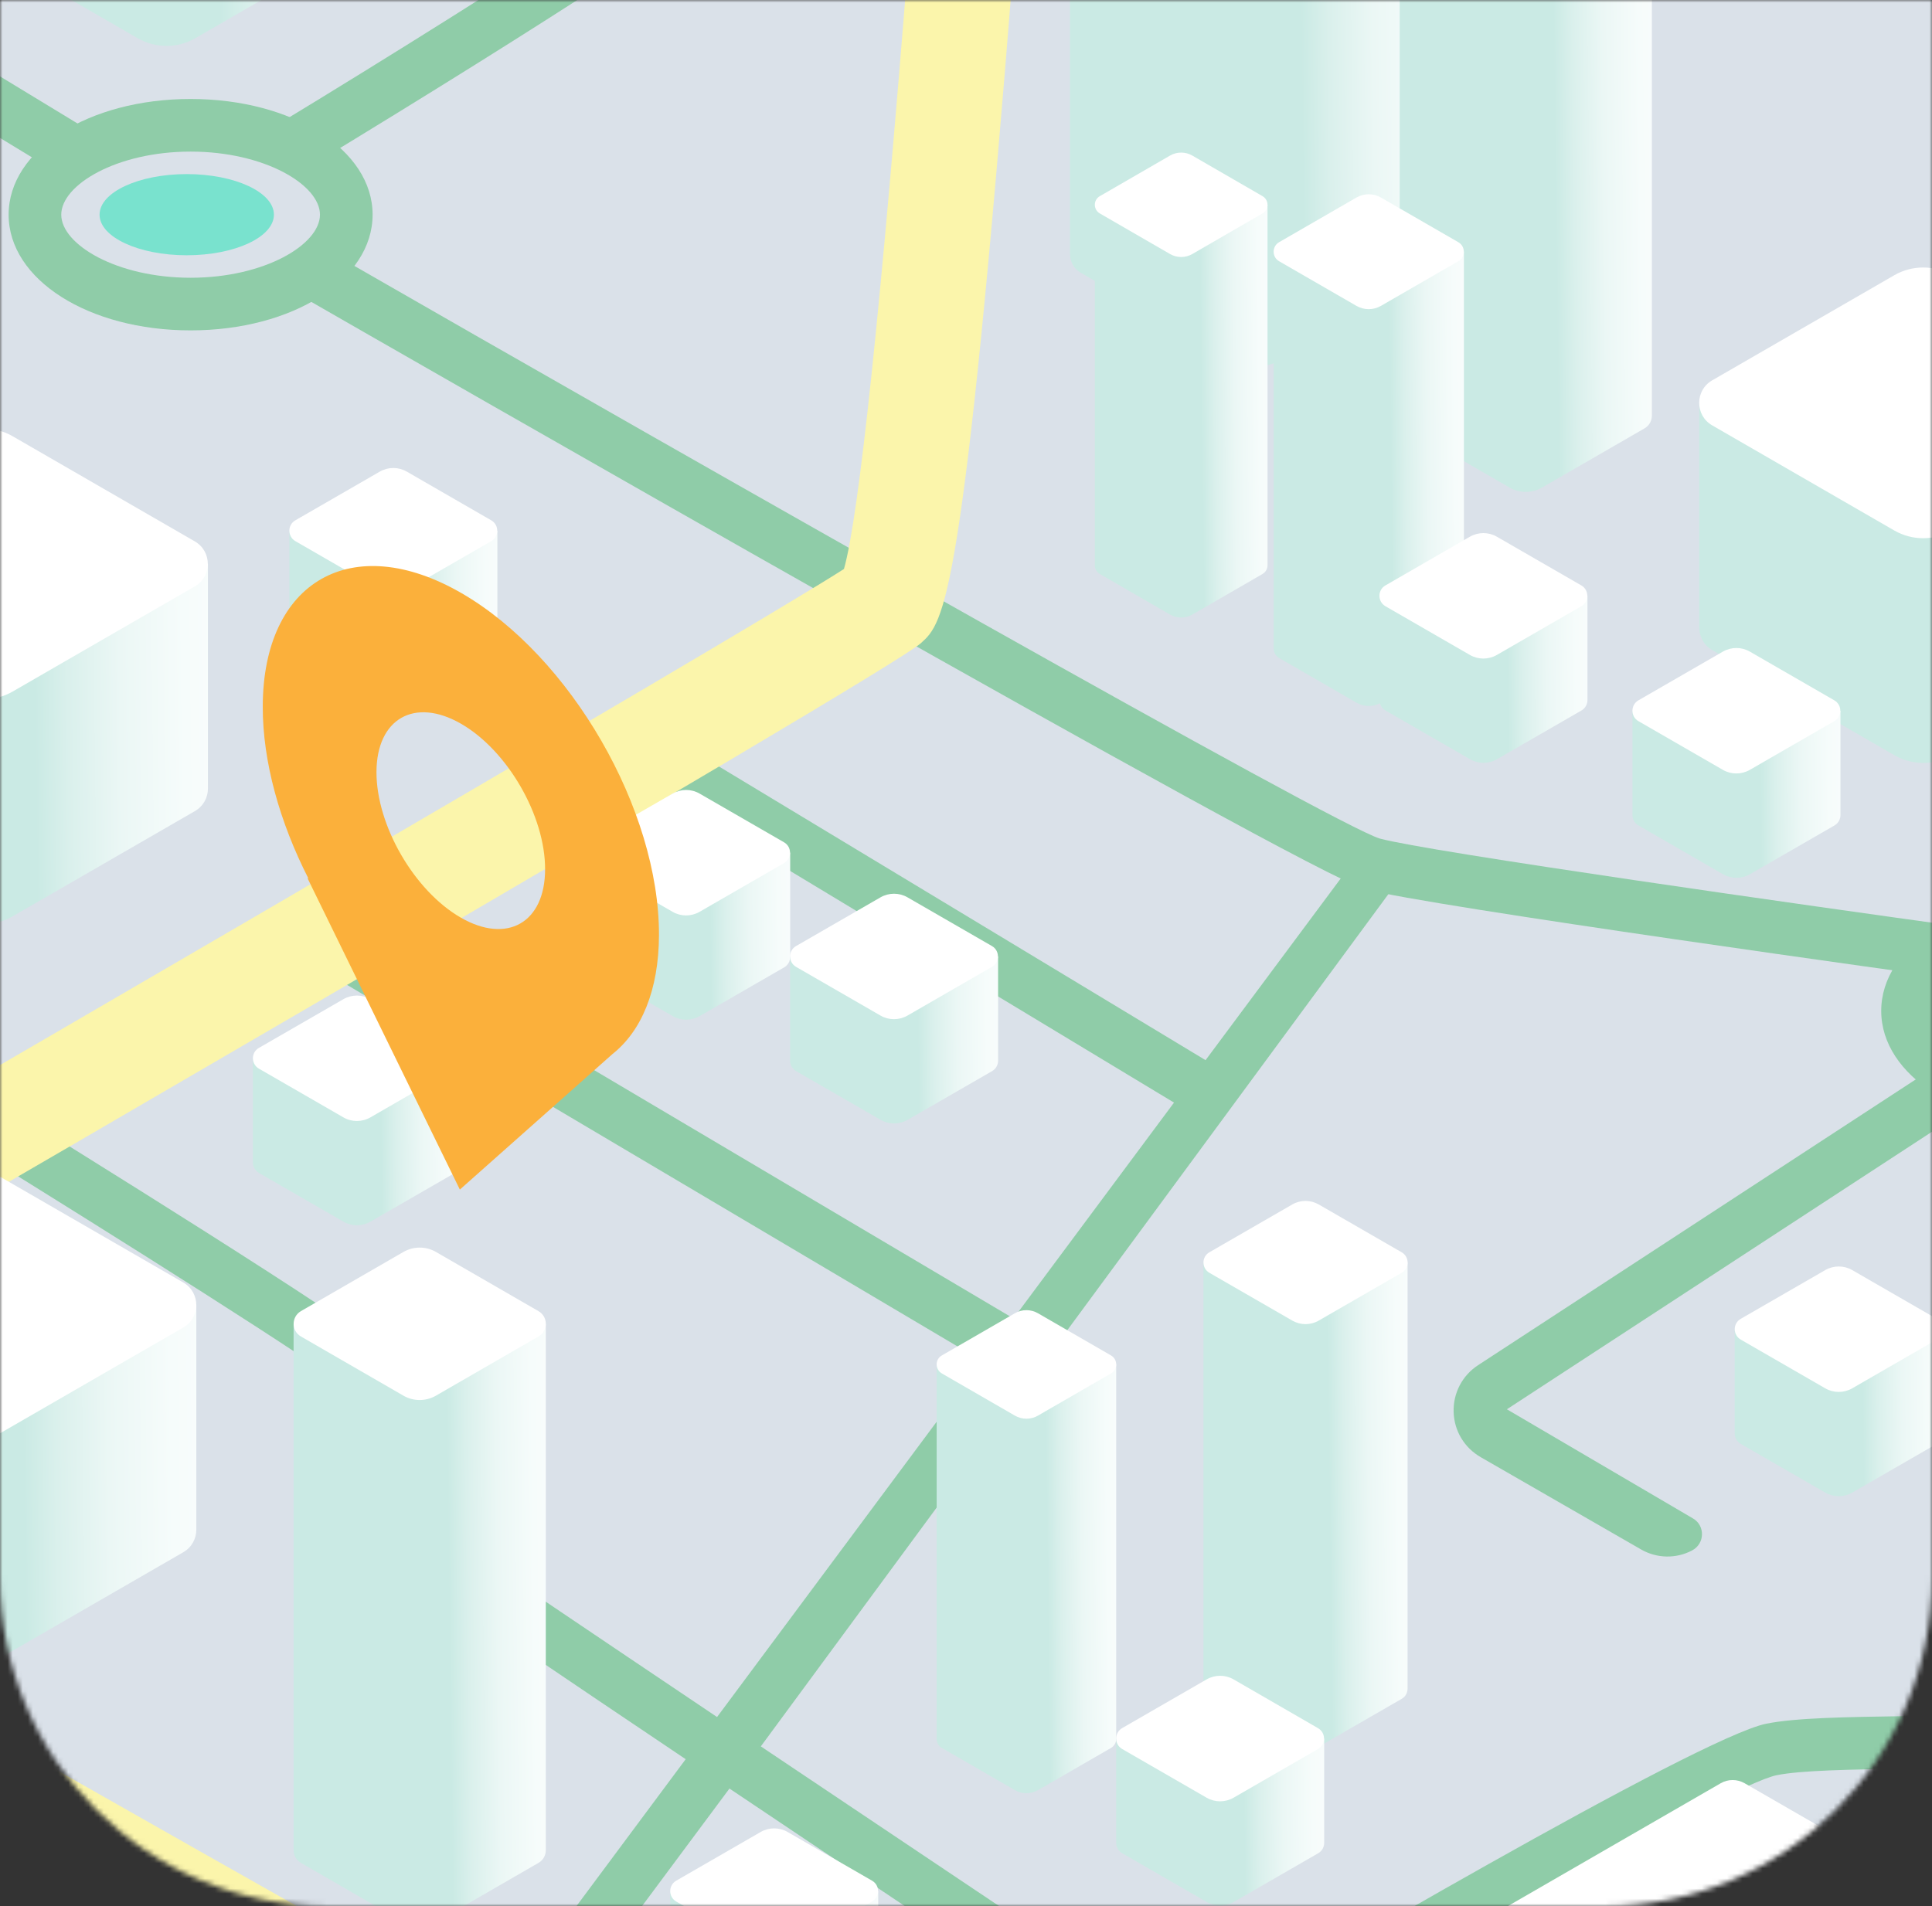 <svg width="382" height="377" viewBox="0 0 382 377" fill="none" xmlns="http://www.w3.org/2000/svg">
<rect x="0" y="0" width="382" height="377" fill="#333333" stroke="none"/>
<mask id="mask0_452_397" style="mask-type:alpha" maskUnits="userSpaceOnUse" x="0" y="0" width="382" height="377">
<path d="M382 0H0V312C0 347.899 29.102 377 65 377H317C352.899 377 382 347.898 382 312V0Z" fill="#1C1C1C"/>
</mask>
<g mask="url(#mask0_452_397)">
<path d="M1026.84 372.668C1046.95 360.647 1058.03 345.315 1058.06 329.517C1058.08 313.841 1047.19 298.656 1027.39 286.733L-21.509 -344.614C-44.081 -358.205 -73.805 -365 -103.553 -365C-133.324 -365 -163.119 -358.205 -185.857 -344.614L-700.807 -36.643C-720.915 -24.623 -732 -9.29 -732 6.508C-732.024 22.184 -721.129 37.369 -701.328 49.267L347.568 680.614C392.734 707.795 466.441 707.795 511.915 680.614L1026.84 372.668Z" fill="#DAE1E9"/>
<path d="M378.65 508.744L304.494 468.522C284.618 471.892 221.304 482.196 205.91 479.624C190.429 477.053 -19.457 356.889 -114.914 301.898L-148.534 321.497L267.035 563.005C300.168 582.257 354.238 582.257 387.598 563.005L482.221 508.379L464.134 497.103L378.65 508.744Z" fill="#4ED588"/>
<path d="M386.416 193.601C382.16 193.01 281.873 179.163 269.971 175.861C257.982 172.526 77.719 69.007 57.2 57.209L62.395 48.192C142.058 93.992 263.838 163.108 272.786 165.836C282.098 168.425 358.999 179.319 387.841 183.298L386.416 193.601Z" fill="#8FCCA8"/>
<path d="M407.944 222.808C387.772 222.808 371.96 212.765 371.96 199.926C371.96 187.086 387.772 177.043 407.944 177.043C428.116 177.043 443.927 187.086 443.927 199.926C443.927 212.765 428.116 222.808 407.944 222.808ZM407.944 187.468C393.297 187.468 382.368 194.053 382.368 199.943C382.368 205.833 393.314 212.418 407.944 212.418C422.591 212.418 433.519 205.833 433.519 199.943C433.519 194.053 422.573 187.468 407.944 187.468Z" fill="#8FCCA8"/>
<path d="M547.028 263.013C534.588 269.702 425.179 328.637 416.388 335.674C412.409 338.854 389.926 339.201 376.478 339.41C364.941 339.583 354.985 339.74 349.234 340.904C335.786 343.614 254.351 391.517 235.76 402.532C209.437 384.932 177.311 363.439 150.433 345.387L277.5 172.786H265.801L238.366 209.673L129.027 143.666L123.641 152.579L232.129 218.065L200.385 260.754L67.659 182.134L62.36 191.082L194.148 269.146L141.78 339.583C116.204 322.4 97.058 309.49 95.442 308.222C94.052 306.571 90.507 297.867 87.936 291.508C82.689 278.616 79.283 270.571 76.052 267.339C70.683 261.971 12.026 225.64 0.315 218.395L-5.158 227.238C21.39 243.64 64.914 271.023 68.684 274.689C70.665 276.67 75.426 288.415 78.293 295.417C83.662 308.604 85.938 313.799 88.544 315.971C90.108 317.274 110.523 331.087 135.577 347.923L92.731 405.555L101.088 411.758L144.23 353.727C181.325 378.624 224.658 407.588 232.719 412.974L235.447 414.799L238.262 413.131C276.938 390.161 341.833 352.997 351.302 351.086C356.132 350.113 366.088 349.956 376.652 349.8C400.507 349.435 416.614 348.809 422.886 343.788C428.967 338.923 503.4 298.284 551.945 272.17L547.028 263.013Z" fill="#8FCCA8"/>
<path d="M334.587 306.624C331.425 308.309 327.603 308.24 324.493 306.45L292.767 288.189C289.518 286.313 287.519 282.977 287.415 279.241C287.311 275.506 289.118 272.048 292.245 269.998L384.992 209.43L390.691 218.152L297.944 278.72L334.727 300.3C337.176 301.707 337.107 305.286 334.587 306.624Z" fill="#8FCCA8"/>
<path d="M37.688 65.341C17.516 65.341 1.705 55.298 1.705 42.458C1.705 29.636 17.516 19.576 37.688 19.576C57.86 19.576 73.671 29.618 73.671 42.458C73.671 55.298 57.86 65.341 37.688 65.341ZM37.688 29.983C23.041 29.983 12.112 36.568 12.112 42.458C12.112 48.348 23.058 54.933 37.688 54.933C52.335 54.933 63.264 48.348 63.264 42.458C63.264 36.568 52.335 29.983 37.688 29.983Z" fill="#8FCCA8"/>
<path d="M54.159 42.458C54.159 46.889 46.445 50.485 36.924 50.485C27.402 50.485 19.688 46.889 19.688 42.458C19.688 38.028 27.402 34.431 36.924 34.431C46.445 34.431 54.159 38.028 54.159 42.458Z" fill="#79E2CE"/>
<path d="M-82.91 -33.07V-33.122C-115.227 -35.398 -168.289 -39.498 -172.998 -40.715C-177.151 -42.139 -225.643 -66.256 -255.215 -81.128L-259.889 -71.833C-246.893 -65.3 -181.79 -32.618 -176.195 -30.811C-171.903 -29.439 -132.619 -26.328 -104.993 -24.278C-126.243 -13.854 -167.594 8.595 -249.412 56.219C-313.073 23.485 -396.785 -18.996 -411.153 -26.276L-415.862 -16.998C-325.322 28.906 -188.236 98.891 -181.929 103.322C-178.349 107.926 -179.618 139.044 -183.093 167.313C-244.617 186.13 -330.378 239.939 -334.235 242.372L-328.693 251.163C-327.685 250.538 -227.937 187.919 -168.011 173.967C-109.389 160.328 -8.963 224.65 -7.955 225.292L-2.309 216.553C-6.565 213.79 -107.46 149.174 -170.357 163.821C-170.965 163.96 -171.608 164.133 -172.233 164.29C-168.637 134.231 -166.934 101.254 -175.622 95.069C-178.766 92.827 -204.742 79.223 -238.431 61.848C-181.529 28.836 -96.897 -18.962 -84.109 -22.628C-74.987 -18.058 -21.282 14.294 12.025 34.587L17.446 25.709C2.174 16.396 -74.379 -30.168 -81.416 -32.827C-81.781 -32.931 -82.18 -33.07 -82.91 -33.07Z" fill="#8FCCA8"/>
<path d="M176.668 -84.169C173.506 -78.574 158.008 -50.931 155.489 -41.931C150.224 -35.294 100.411 -3.012 54.507 24.84L59.91 33.736C163.255 -28.987 164.923 -36.493 165.462 -38.943C166.608 -44.068 178.493 -66.256 185.721 -79.043L176.668 -84.169Z" fill="#8FCCA8"/>
<path d="M-116.217 302.124L-126.642 284.106C-17.268 220.827 146.437 125.649 166.869 112.531C169.84 102.088 174.184 60.858 179.779 -10.204C180.752 -22.558 180.943 -24.851 181.117 -25.963C182.159 -32.236 182.646 -35.085 286.234 -86.897L295.546 -68.288C256.227 -48.62 212.982 -26.154 201.341 -18.874C201.15 -16.425 200.872 -12.898 200.524 -8.589C190.429 119.689 186.746 122.99 182.09 127.195C175.487 133.154 -28.718 251.511 -116.217 302.124Z" fill="#FBF5AB"/>
<path d="M468.79 475.437L382.594 487.182L308.091 446.768L304.529 447.376C271.152 453.127 220.088 460.477 209.681 459.122C192.549 453.492 9.628 349.626 -109.754 280.822L-114.984 277.816L-169.228 309.456L-148.534 321.479L-114.914 301.88C-19.457 356.871 190.429 477.035 205.91 479.607C221.304 482.161 284.618 471.875 304.494 468.504L378.65 508.727L464.151 497.068L482.238 508.344L502.653 496.547L468.79 475.437Z" fill="#FBF5AB"/>
<path d="M276.747 391.17L363.534 364.152V385.071C363.551 385.21 363.551 385.349 363.534 385.505V385.731L363.464 385.766C363.343 386.253 363.099 386.704 362.596 387L334.032 403.488L340.113 405.017L340.148 424.859C340.165 425.05 340.165 425.224 340.148 425.415V425.537H340.13C340.026 426.18 339.661 426.805 339.001 427.17L323.172 436.309C320.914 437.612 318.116 437.612 315.858 436.309L278.346 414.643C277.268 414.017 276.73 412.94 276.73 411.846V391.17H276.747Z" fill="url(#paint0_linear_452_397)"/>
<path d="M362.611 366.306L319.557 391.169L339.051 402.428C340.615 403.332 340.615 405.59 339.051 406.494L323.223 415.633C320.964 416.936 318.167 416.936 315.908 415.633L278.396 393.967C276.242 392.716 276.242 389.606 278.396 388.372L340.215 352.684C341.675 351.833 343.482 351.833 344.959 352.684L362.646 362.883C363.932 363.648 363.932 365.542 362.611 366.306Z" fill="white"/>
<path d="M335.977 79.675V124.119C335.977 125.839 336.829 127.577 338.549 128.567L374.567 149.365C378.094 151.398 382.455 151.398 385.982 149.365L422 128.567C423.702 127.577 424.571 125.857 424.571 124.119V79.675H335.977Z" fill="url(#paint1_linear_452_397)"/>
<path d="M338.531 84.123L374.549 104.92C378.076 106.953 382.438 106.953 385.965 104.92L421.982 84.123C425.405 82.142 425.405 77.208 421.982 75.227L385.965 54.429C382.438 52.397 378.076 52.397 374.549 54.429L338.531 75.227C335.109 77.208 335.109 82.142 338.531 84.123Z" fill="white"/>
<path d="M322.773 140.574V161.198C322.773 161.997 323.172 162.796 323.972 163.265L340.686 172.908C342.319 173.846 344.335 173.846 345.985 172.908L362.7 163.265C363.499 162.813 363.899 161.997 363.899 161.198V140.574H322.773Z" fill="url(#paint2_linear_452_397)"/>
<path d="M323.954 142.624L340.669 152.267C342.302 153.205 344.317 153.205 345.968 152.267L362.682 142.624C364.264 141.703 364.264 139.409 362.682 138.506L345.968 128.863C344.335 127.925 342.319 127.925 340.669 128.863L323.954 138.506C322.373 139.427 322.373 141.72 323.954 142.624Z" fill="white"/>
<path d="M-49.776 258.096V302.541C-49.776 304.261 -48.925 305.998 -47.205 306.989L-11.187 327.786C-7.66 329.819 -3.299 329.819 0.228 327.786L36.246 306.989C37.949 305.998 38.817 304.278 38.817 302.541V258.096H-49.776Z" fill="url(#paint3_linear_452_397)"/>
<path d="M-47.206 262.544L-11.188 283.342C-7.661 285.375 -3.3 285.375 0.227 283.342L36.245 262.544C39.668 260.564 39.668 255.629 36.245 253.648L0.227 232.851C-3.3 230.818 -7.661 230.818 -11.188 232.851L-47.206 253.648C-50.629 255.629 -50.629 260.564 -47.206 262.544Z" fill="white"/>
<path d="M58.051 261.832V365.924C58.051 366.897 58.538 367.87 59.493 368.426L79.77 380.137C81.75 381.283 84.2 381.283 86.198 380.137L106.475 368.426C107.43 367.87 107.917 366.897 107.917 365.924V261.832H58.051Z" fill="url(#paint4_linear_452_397)"/>
<path d="M59.492 264.316L79.768 276.027C81.749 277.174 84.198 277.174 86.197 276.027L106.473 264.316C108.401 263.204 108.401 260.424 106.473 259.312L86.197 247.602C84.216 246.455 81.766 246.455 79.768 247.602L59.492 259.312C57.58 260.442 57.58 263.204 59.492 264.316Z" fill="white"/>
<path d="M132.519 374.02V394.644C132.519 395.443 132.919 396.242 133.718 396.711L150.433 406.354C152.066 407.293 154.081 407.293 155.732 406.354L172.447 396.711C173.246 396.26 173.645 395.443 173.645 394.644V374.02H132.519Z" fill="url(#paint5_linear_452_397)"/>
<path d="M133.701 376.07L150.415 385.713C152.049 386.652 154.064 386.652 155.715 385.713L172.429 376.07C174.01 375.15 174.01 372.856 172.429 371.953L155.715 362.31C154.081 361.371 152.066 361.371 150.415 362.31L133.701 371.953C132.12 372.874 132.12 375.15 133.701 376.07Z" fill="white"/>
<path d="M353.317 372.752V417.196C353.317 418.917 354.169 420.654 355.889 421.644L391.907 442.442C395.434 444.475 399.795 444.475 403.322 442.442L439.34 421.644C441.042 420.654 441.911 418.934 441.911 417.196V372.752H353.317Z" fill="url(#paint6_linear_452_397)"/>
<path d="M355.871 377.2L391.889 397.998C395.417 400.03 399.777 400.03 403.305 397.998L439.322 377.2C442.745 375.219 442.745 370.285 439.322 368.304L403.305 347.507C399.777 345.474 395.417 345.474 391.889 347.507L355.871 368.304C352.466 370.285 352.466 375.219 355.871 377.2Z" fill="white"/>
<path d="M-47.483 111.523V155.967C-47.483 157.688 -46.631 159.425 -44.911 160.415L-8.894 181.213C-5.366 183.246 -1.005 183.246 2.522 181.213L38.539 160.415C40.242 159.425 41.111 157.705 41.111 155.967V111.523H-47.483Z" fill="url(#paint7_linear_452_397)"/>
<path d="M-44.929 115.971L-8.911 136.769C-5.384 138.801 -1.023 138.801 2.504 136.769L38.522 115.971C41.945 113.99 41.945 109.056 38.522 107.075L2.504 86.278C-1.023 84.245 -5.384 84.245 -8.911 86.278L-44.929 107.075C-48.352 109.056 -48.352 113.99 -44.929 115.971Z" fill="white"/>
<path d="M-11.378 -62.138V-17.693C-11.378 -15.973 -10.527 -14.236 -8.807 -13.245L27.211 7.552C30.738 9.585 35.099 9.585 38.626 7.552L74.644 -13.245C76.347 -14.236 77.216 -15.956 77.216 -17.693V-62.138H-11.378Z" fill="url(#paint8_linear_452_397)"/>
<path d="M211.574 -103.315V50.277C211.574 51.719 212.287 53.144 213.712 53.961L243.631 71.231C246.567 72.916 250.181 72.916 253.1 71.231L283.019 53.961C284.444 53.144 285.156 51.702 285.156 50.277V-103.315H211.574Z" fill="url(#paint9_linear_452_397)"/>
<path d="M276.747 -21.88V82.212C276.747 83.185 277.233 84.158 278.189 84.714L298.465 96.424C300.446 97.571 302.896 97.571 304.894 96.424L325.17 84.714C326.126 84.158 326.612 83.185 326.612 82.212V-21.88H276.747Z" fill="url(#paint10_linear_452_397)"/>
<path d="M216.474 40.495V111.801C216.474 112.461 216.804 113.139 217.464 113.521L231.347 121.548C232.702 122.33 234.387 122.33 235.743 121.548L249.625 113.521C250.285 113.139 250.615 112.479 250.615 111.801V40.495H216.474Z" fill="url(#paint11_linear_452_397)"/>
<path d="M217.464 42.215L231.347 50.242C232.702 51.024 234.387 51.024 235.743 50.242L249.625 42.215C250.945 41.451 250.945 39.557 249.625 38.792L235.743 30.765C234.387 29.983 232.702 29.983 231.347 30.765L217.464 38.792C216.144 39.539 216.144 41.451 217.464 42.215Z" fill="white"/>
<path d="M251.832 49.773V128.255C251.832 128.985 252.197 129.715 252.926 130.149L268.216 138.975C269.71 139.844 271.552 139.844 273.064 138.975L288.353 130.149C289.083 129.732 289.448 129.002 289.448 128.255V49.773H251.832Z" fill="url(#paint12_linear_452_397)"/>
<path d="M252.909 51.667L268.199 60.494C269.693 61.362 271.535 61.362 273.046 60.494L288.336 51.667C289.796 50.833 289.796 48.731 288.336 47.897L273.046 39.071C271.552 38.202 269.71 38.202 268.199 39.071L252.909 47.897C251.467 48.731 251.467 50.833 252.909 51.667Z" fill="white"/>
<path d="M272.751 117.83V138.454C272.751 139.253 273.15 140.052 273.95 140.521L290.664 150.164C292.297 151.103 294.313 151.103 295.963 150.164L312.678 140.521C313.477 140.07 313.877 139.253 313.877 138.454V117.83H272.751Z" fill="url(#paint13_linear_452_397)"/>
<path d="M273.932 119.898L290.647 129.541C292.28 130.479 294.296 130.479 295.946 129.541L312.661 119.898C314.242 118.977 314.242 116.683 312.661 115.78L295.946 106.137C294.313 105.199 292.297 105.199 290.647 106.137L273.932 115.78C272.351 116.683 272.351 118.977 273.932 119.898Z" fill="white"/>
<path d="M57.217 104.956V125.579C57.217 126.379 57.617 127.178 58.416 127.647L75.13 137.29C76.764 138.228 78.779 138.228 80.43 137.29L97.144 127.647C97.944 127.195 98.343 126.379 98.343 125.579V104.956H57.217Z" fill="url(#paint14_linear_452_397)"/>
<path d="M58.399 107.023L75.113 116.666C76.746 117.604 78.762 117.604 80.412 116.666L97.127 107.023C98.708 106.102 98.708 103.809 97.127 102.905L80.412 93.262C78.779 92.324 76.764 92.324 75.113 93.262L58.399 102.905C56.818 103.809 56.818 106.102 58.399 107.023Z" fill="white"/>
<path d="M342.997 262.875V283.498C342.997 284.298 343.396 285.097 344.196 285.566L360.91 295.209C362.543 296.147 364.559 296.147 366.209 295.209L382.924 285.566C383.723 285.114 384.123 284.298 384.123 283.498V262.875H342.997Z" fill="url(#paint15_linear_452_397)"/>
<path d="M344.196 264.942L360.91 274.585C362.543 275.523 364.559 275.523 366.21 274.585L382.924 264.942C384.505 264.021 384.505 261.728 382.924 260.824L366.21 251.181C364.576 250.243 362.561 250.243 360.91 251.181L344.196 260.824C342.597 261.728 342.597 264.021 344.196 264.942Z" fill="white"/>
<path d="M115.11 168.634V189.258C115.11 190.057 115.509 190.856 116.309 191.325L133.023 200.968C134.656 201.906 136.672 201.906 138.322 200.968L155.037 191.325C155.836 190.873 156.236 190.057 156.236 189.258V168.634H115.11Z" fill="url(#paint16_linear_452_397)"/>
<path d="M116.291 170.701L133.006 180.344C134.639 181.282 136.654 181.282 138.305 180.344L155.02 170.701C156.601 169.78 156.601 167.487 155.02 166.583L138.305 156.94C136.672 156.002 134.656 156.002 133.006 156.94L116.291 166.583C114.71 167.487 114.71 169.78 116.291 170.701Z" fill="white"/>
<path d="M156.219 189.153V209.777C156.219 210.576 156.618 211.376 157.417 211.845L174.132 221.488C175.765 222.426 177.781 222.426 179.431 221.488L196.146 211.845C196.945 211.393 197.345 210.576 197.345 209.777V189.153H156.219Z" fill="url(#paint17_linear_452_397)"/>
<path d="M157.4 191.221L174.115 200.864C175.748 201.802 177.763 201.802 179.414 200.864L196.128 191.221C197.709 190.3 197.709 188.006 196.128 187.103L179.414 177.46C177.781 176.522 175.765 176.522 174.115 177.46L157.4 187.103C155.819 188.006 155.819 190.3 157.4 191.221Z" fill="white"/>
<path d="M50.007 209.291V229.915C50.007 230.714 50.406 231.513 51.206 231.982L67.92 241.625C69.553 242.564 71.569 242.564 73.219 241.625L89.934 231.982C90.733 231.531 91.133 230.714 91.133 229.915V209.291H50.007Z" fill="url(#paint18_linear_452_397)"/>
<path d="M51.205 211.358L67.92 221.001C69.553 221.94 71.569 221.94 73.219 221.001L89.934 211.358C91.515 210.438 91.515 208.144 89.934 207.241L73.219 197.598C71.586 196.659 69.57 196.659 67.92 197.598L51.205 207.241C49.607 208.144 49.607 210.438 51.205 211.358Z" fill="white"/>
<path d="M185.199 269.842V343.928C185.199 344.623 185.547 345.318 186.225 345.7L200.663 354.04C202.07 354.856 203.825 354.856 205.233 354.04L219.671 345.7C220.349 345.3 220.696 344.605 220.696 343.928V269.842H185.199Z" fill="url(#paint19_linear_452_397)"/>
<path d="M186.225 271.631L200.663 279.971C202.07 280.788 203.825 280.788 205.232 279.971L219.671 271.631C221.043 270.832 221.043 268.869 219.671 268.07L205.232 259.73C203.825 258.913 202.07 258.913 200.663 259.73L186.225 268.07C184.852 268.851 184.852 270.832 186.225 271.631Z" fill="white"/>
<path d="M237.949 249.687V333.954C237.949 334.736 238.331 335.536 239.113 335.987L255.532 345.457C257.148 346.377 259.129 346.377 260.727 345.457L277.147 335.987C277.928 335.536 278.311 334.754 278.311 333.954V249.687H237.949Z" fill="url(#paint20_linear_452_397)"/>
<path d="M239.113 251.72L255.532 261.189C257.148 262.11 259.128 262.11 260.727 261.189L277.146 251.72C278.71 250.816 278.71 248.575 277.146 247.672L260.727 238.202C259.111 237.282 257.13 237.282 255.532 238.202L239.113 247.672C237.566 248.558 237.566 250.816 239.113 251.72Z" fill="white"/>
<path d="M220.696 343.841V364.465C220.696 365.264 221.096 366.063 221.895 366.532L238.61 376.175C240.243 377.113 242.258 377.113 243.909 376.175L260.623 366.532C261.423 366.08 261.822 365.264 261.822 364.465V343.841H220.696Z" fill="url(#paint21_linear_452_397)"/>
<path d="M221.878 345.908L238.592 355.551C240.225 356.489 242.241 356.489 243.891 355.551L260.606 345.908C262.187 344.987 262.187 342.694 260.606 341.79L243.891 332.13C242.258 331.192 240.243 331.192 238.592 332.13L221.878 341.773C220.296 342.694 220.296 344.987 221.878 345.908Z" fill="white"/>
<path d="M91.063 181.456C81.872 176.139 74.418 163.23 74.436 152.683C74.471 142.12 81.976 137.845 91.168 143.145C100.359 148.444 107.813 161.353 107.778 171.935C107.76 182.499 100.255 186.773 91.063 181.456ZM91.254 117.309C69.658 104.833 52.022 114.876 51.953 139.687C51.918 150.633 55.324 162.657 60.988 173.759L60.779 173.637L90.924 235.266L121.087 208.474C126.803 203.956 130.261 195.877 130.296 184.931C130.348 160.103 112.834 129.784 91.254 117.309Z" fill="#FBB03B"/>
</g>
<defs>
<linearGradient id="paint0_linear_452_397" x1="265.912" y1="396.961" x2="386.928" y2="402.998" gradientUnits="userSpaceOnUse">
<stop stop-color="white"/>
<stop offset="0.24" stop-color="#FDFEFE"/>
<stop offset="0.326" stop-color="#F6FCFB"/>
<stop offset="0.387" stop-color="#EBF7F5"/>
<stop offset="0.437" stop-color="#DAF0EC"/>
<stop offset="0.469" stop-color="#CAEAE4"/>
</linearGradient>
<linearGradient id="paint1_linear_452_397" x1="487.225" y1="113.731" x2="280.851" y2="116.2" gradientUnits="userSpaceOnUse">
<stop stop-color="white"/>
<stop offset="0.24" stop-color="#FDFEFE"/>
<stop offset="0.326" stop-color="#F6FCFB"/>
<stop offset="0.387" stop-color="#EBF7F5"/>
<stop offset="0.437" stop-color="#DAF0EC"/>
<stop offset="0.469" stop-color="#CAEAE4"/>
</linearGradient>
<linearGradient id="paint2_linear_452_397" x1="392.964" y1="156.375" x2="297.187" y2="157.521" gradientUnits="userSpaceOnUse">
<stop stop-color="white"/>
<stop offset="0.24" stop-color="#FDFEFE"/>
<stop offset="0.326" stop-color="#F6FCFB"/>
<stop offset="0.387" stop-color="#EBF7F5"/>
<stop offset="0.437" stop-color="#DAF0EC"/>
<stop offset="0.469" stop-color="#CAEAE4"/>
</linearGradient>
<linearGradient id="paint3_linear_452_397" x1="101.476" y1="292.158" x2="-104.898" y2="294.628" gradientUnits="userSpaceOnUse">
<stop stop-color="white"/>
<stop offset="0.24" stop-color="#FDFEFE"/>
<stop offset="0.326" stop-color="#F6FCFB"/>
<stop offset="0.387" stop-color="#EBF7F5"/>
<stop offset="0.437" stop-color="#DAF0EC"/>
<stop offset="0.469" stop-color="#CAEAE4"/>
</linearGradient>
<linearGradient id="paint4_linear_452_397" x1="144.335" y1="320.52" x2="25.973" y2="321.936" gradientUnits="userSpaceOnUse">
<stop stop-color="white"/>
<stop offset="0.24" stop-color="#FDFEFE"/>
<stop offset="0.326" stop-color="#F6FCFB"/>
<stop offset="0.387" stop-color="#EBF7F5"/>
<stop offset="0.437" stop-color="#DAF0EC"/>
<stop offset="0.469" stop-color="#CAEAE4"/>
</linearGradient>
<linearGradient id="paint5_linear_452_397" x1="202.71" y1="389.819" x2="106.933" y2="390.965" gradientUnits="userSpaceOnUse">
<stop stop-color="white"/>
<stop offset="0.24" stop-color="#FDFEFE"/>
<stop offset="0.326" stop-color="#F6FCFB"/>
<stop offset="0.387" stop-color="#EBF7F5"/>
<stop offset="0.437" stop-color="#DAF0EC"/>
<stop offset="0.469" stop-color="#CAEAE4"/>
</linearGradient>
<linearGradient id="paint6_linear_452_397" x1="504.567" y1="406.813" x2="298.193" y2="409.282" gradientUnits="userSpaceOnUse">
<stop stop-color="white"/>
<stop offset="0.24" stop-color="#FDFEFE"/>
<stop offset="0.326" stop-color="#F6FCFB"/>
<stop offset="0.387" stop-color="#EBF7F5"/>
<stop offset="0.437" stop-color="#DAF0EC"/>
<stop offset="0.469" stop-color="#CAEAE4"/>
</linearGradient>
<linearGradient id="paint7_linear_452_397" x1="103.764" y1="145.583" x2="-102.61" y2="148.052" gradientUnits="userSpaceOnUse">
<stop stop-color="white"/>
<stop offset="0.24" stop-color="#FDFEFE"/>
<stop offset="0.326" stop-color="#F6FCFB"/>
<stop offset="0.387" stop-color="#EBF7F5"/>
<stop offset="0.437" stop-color="#DAF0EC"/>
<stop offset="0.469" stop-color="#CAEAE4"/>
</linearGradient>
<linearGradient id="paint8_linear_452_397" x1="139.869" y1="-28.071" x2="-66.505" y2="-25.602" gradientUnits="userSpaceOnUse">
<stop stop-color="white"/>
<stop offset="0.24" stop-color="#FDFEFE"/>
<stop offset="0.326" stop-color="#F6FCFB"/>
<stop offset="0.387" stop-color="#EBF7F5"/>
<stop offset="0.437" stop-color="#DAF0EC"/>
<stop offset="0.469" stop-color="#CAEAE4"/>
</linearGradient>
<linearGradient id="paint9_linear_452_397" x1="338.888" y1="-16.713" x2="164.239" y2="-14.623" gradientUnits="userSpaceOnUse">
<stop stop-color="white"/>
<stop offset="0.24" stop-color="#FDFEFE"/>
<stop offset="0.326" stop-color="#F6FCFB"/>
<stop offset="0.387" stop-color="#EBF7F5"/>
<stop offset="0.437" stop-color="#DAF0EC"/>
<stop offset="0.469" stop-color="#CAEAE4"/>
</linearGradient>
<linearGradient id="paint10_linear_452_397" x1="363.032" y1="36.821" x2="244.67" y2="38.237" gradientUnits="userSpaceOnUse">
<stop stop-color="white"/>
<stop offset="0.24" stop-color="#FDFEFE"/>
<stop offset="0.326" stop-color="#F6FCFB"/>
<stop offset="0.387" stop-color="#EBF7F5"/>
<stop offset="0.437" stop-color="#DAF0EC"/>
<stop offset="0.469" stop-color="#CAEAE4"/>
</linearGradient>
<linearGradient id="paint11_linear_452_397" x1="275.586" y1="80.705" x2="194.497" y2="81.675" gradientUnits="userSpaceOnUse">
<stop stop-color="white"/>
<stop offset="0.24" stop-color="#FDFEFE"/>
<stop offset="0.326" stop-color="#F6FCFB"/>
<stop offset="0.387" stop-color="#EBF7F5"/>
<stop offset="0.437" stop-color="#DAF0EC"/>
<stop offset="0.469" stop-color="#CAEAE4"/>
</linearGradient>
<linearGradient id="paint12_linear_452_397" x1="316.872" y1="94.031" x2="227.636" y2="95.099" gradientUnits="userSpaceOnUse">
<stop stop-color="white"/>
<stop offset="0.24" stop-color="#FDFEFE"/>
<stop offset="0.326" stop-color="#F6FCFB"/>
<stop offset="0.387" stop-color="#EBF7F5"/>
<stop offset="0.437" stop-color="#DAF0EC"/>
<stop offset="0.469" stop-color="#CAEAE4"/>
</linearGradient>
<linearGradient id="paint13_linear_452_397" x1="342.947" y1="133.64" x2="247.169" y2="134.786" gradientUnits="userSpaceOnUse">
<stop stop-color="white"/>
<stop offset="0.24" stop-color="#FDFEFE"/>
<stop offset="0.326" stop-color="#F6FCFB"/>
<stop offset="0.387" stop-color="#EBF7F5"/>
<stop offset="0.437" stop-color="#DAF0EC"/>
<stop offset="0.469" stop-color="#CAEAE4"/>
</linearGradient>
<linearGradient id="paint14_linear_452_397" x1="127.408" y1="120.77" x2="31.631" y2="121.916" gradientUnits="userSpaceOnUse">
<stop stop-color="white"/>
<stop offset="0.24" stop-color="#FDFEFE"/>
<stop offset="0.326" stop-color="#F6FCFB"/>
<stop offset="0.387" stop-color="#EBF7F5"/>
<stop offset="0.437" stop-color="#DAF0EC"/>
<stop offset="0.469" stop-color="#CAEAE4"/>
</linearGradient>
<linearGradient id="paint15_linear_452_397" x1="413.197" y1="278.689" x2="317.421" y2="279.835" gradientUnits="userSpaceOnUse">
<stop stop-color="white"/>
<stop offset="0.24" stop-color="#FDFEFE"/>
<stop offset="0.326" stop-color="#F6FCFB"/>
<stop offset="0.387" stop-color="#EBF7F5"/>
<stop offset="0.437" stop-color="#DAF0EC"/>
<stop offset="0.469" stop-color="#CAEAE4"/>
</linearGradient>
<linearGradient id="paint16_linear_452_397" x1="185.302" y1="184.448" x2="89.525" y2="185.594" gradientUnits="userSpaceOnUse">
<stop stop-color="white"/>
<stop offset="0.24" stop-color="#FDFEFE"/>
<stop offset="0.326" stop-color="#F6FCFB"/>
<stop offset="0.387" stop-color="#EBF7F5"/>
<stop offset="0.437" stop-color="#DAF0EC"/>
<stop offset="0.469" stop-color="#CAEAE4"/>
</linearGradient>
<linearGradient id="paint17_linear_452_397" x1="226.408" y1="204.965" x2="130.631" y2="206.111" gradientUnits="userSpaceOnUse">
<stop stop-color="white"/>
<stop offset="0.24" stop-color="#FDFEFE"/>
<stop offset="0.326" stop-color="#F6FCFB"/>
<stop offset="0.387" stop-color="#EBF7F5"/>
<stop offset="0.437" stop-color="#DAF0EC"/>
<stop offset="0.469" stop-color="#CAEAE4"/>
</linearGradient>
<linearGradient id="paint18_linear_452_397" x1="120.206" y1="225.106" x2="24.428" y2="226.252" gradientUnits="userSpaceOnUse">
<stop stop-color="white"/>
<stop offset="0.24" stop-color="#FDFEFE"/>
<stop offset="0.326" stop-color="#F6FCFB"/>
<stop offset="0.387" stop-color="#EBF7F5"/>
<stop offset="0.437" stop-color="#DAF0EC"/>
<stop offset="0.469" stop-color="#CAEAE4"/>
</linearGradient>
<linearGradient id="paint19_linear_452_397" x1="246.611" y1="311.625" x2="162.363" y2="312.633" gradientUnits="userSpaceOnUse">
<stop stop-color="white"/>
<stop offset="0.24" stop-color="#FDFEFE"/>
<stop offset="0.326" stop-color="#F6FCFB"/>
<stop offset="0.387" stop-color="#EBF7F5"/>
<stop offset="0.437" stop-color="#DAF0EC"/>
<stop offset="0.469" stop-color="#CAEAE4"/>
</linearGradient>
<linearGradient id="paint20_linear_452_397" x1="307.804" y1="297.209" x2="211.974" y2="298.355" gradientUnits="userSpaceOnUse">
<stop stop-color="white"/>
<stop offset="0.24" stop-color="#FDFEFE"/>
<stop offset="0.326" stop-color="#F6FCFB"/>
<stop offset="0.387" stop-color="#EBF7F5"/>
<stop offset="0.437" stop-color="#DAF0EC"/>
<stop offset="0.469" stop-color="#CAEAE4"/>
</linearGradient>
<linearGradient id="paint21_linear_452_397" x1="290.885" y1="359.646" x2="195.108" y2="360.792" gradientUnits="userSpaceOnUse">
<stop stop-color="white"/>
<stop offset="0.24" stop-color="#FDFEFE"/>
<stop offset="0.326" stop-color="#F6FCFB"/>
<stop offset="0.387" stop-color="#EBF7F5"/>
<stop offset="0.437" stop-color="#DAF0EC"/>
<stop offset="0.469" stop-color="#CAEAE4"/>
</linearGradient>
</defs>
</svg>
